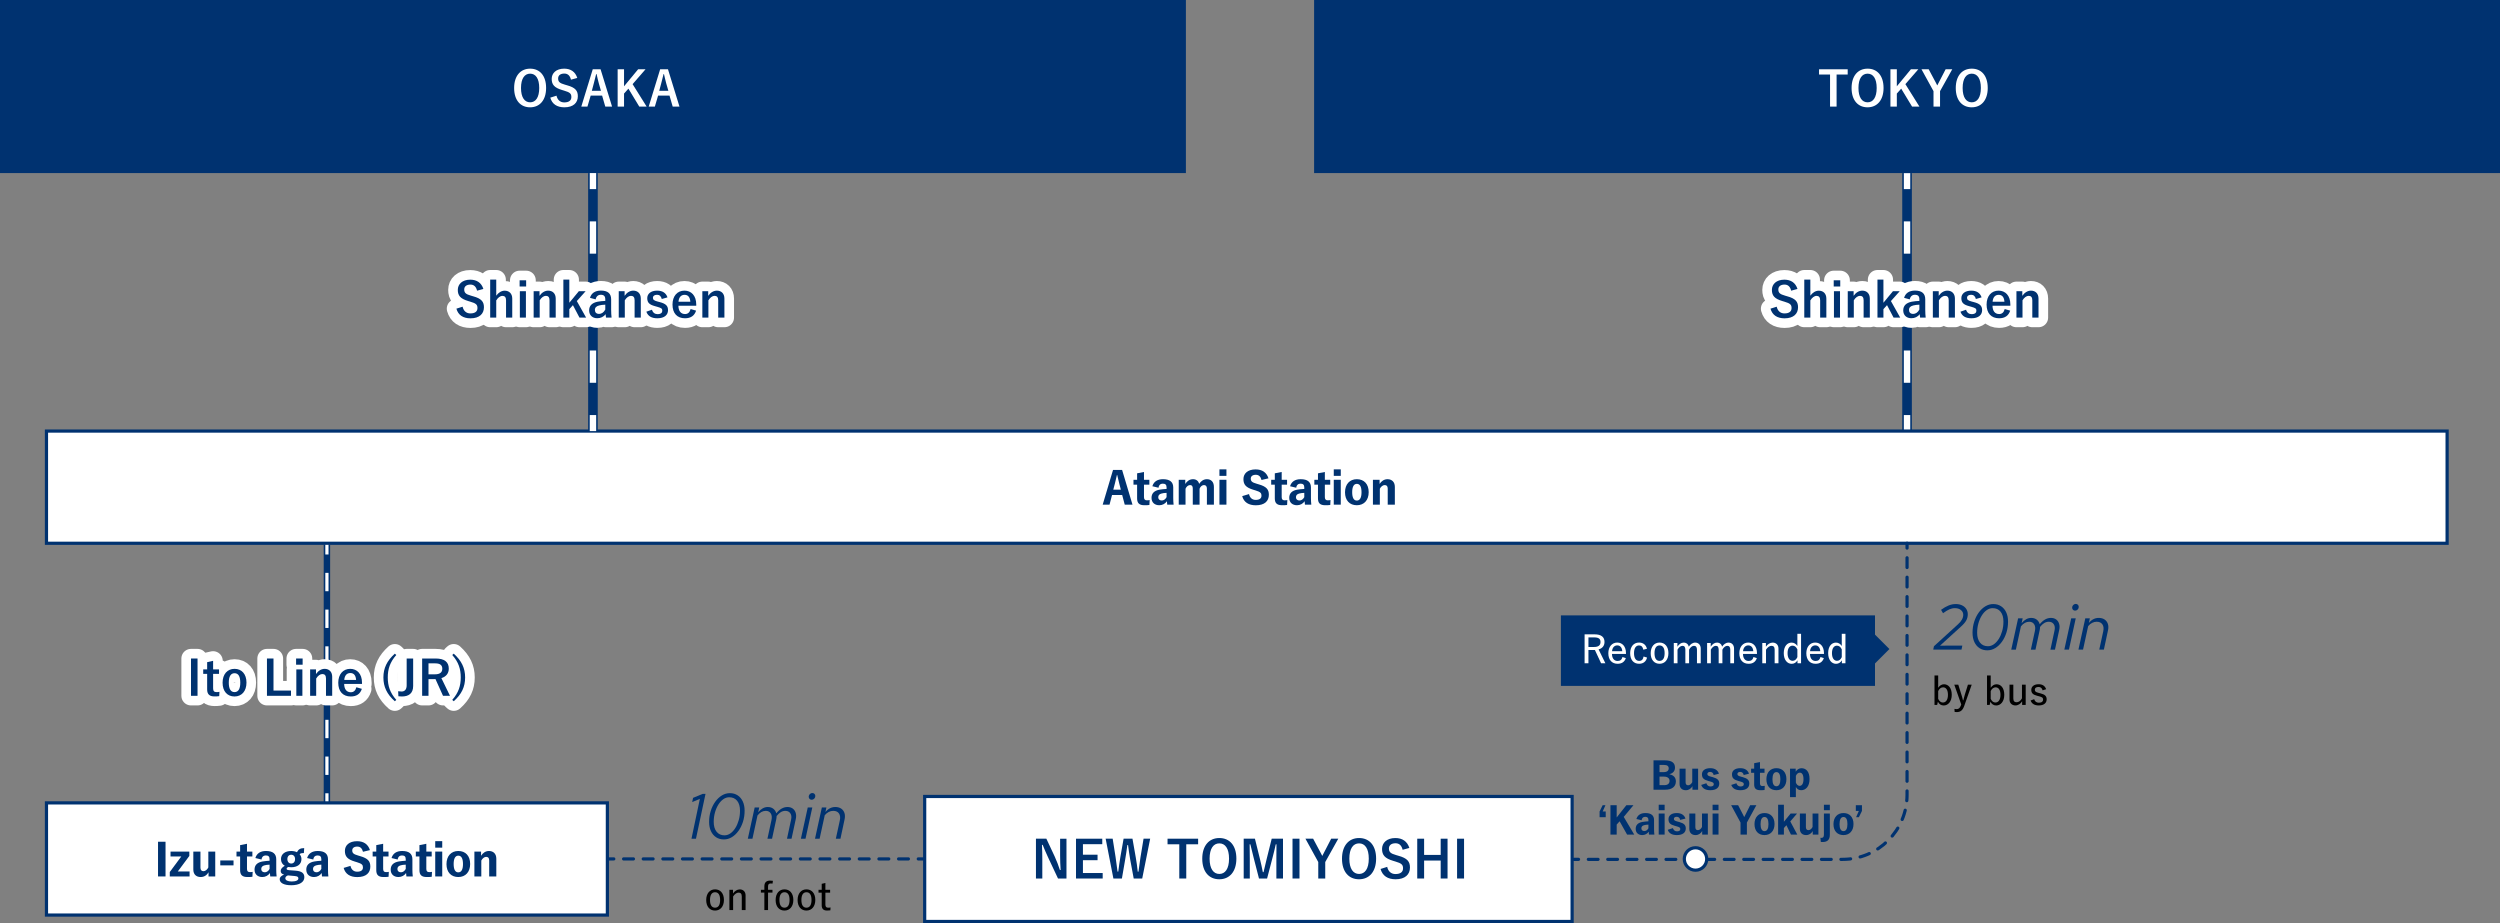<?xml version="1.0" encoding="UTF-8"?><svg id="_レイヤー_2" xmlns="http://www.w3.org/2000/svg" viewBox="0 0 780 288"><rect x="0" y="0" width="780" height="288" fill="#808080" stroke="none"/><defs><style>.cls-1,.cls-2,.cls-3,.cls-4,.cls-5,.cls-6,.cls-7,.cls-8,.cls-9,.cls-10{fill:none;}.cls-1,.cls-2,.cls-3,.cls-4,.cls-5,.cls-6,.cls-7,.cls-9,.cls-10{stroke-miterlimit:10;}.cls-1,.cls-7,.cls-8,.cls-9,.cls-10{stroke:#fff;}.cls-2{stroke-width:3px;}.cls-2,.cls-3,.cls-4,.cls-5,.cls-6{stroke:#003270;}.cls-3{stroke-dasharray:3.031 3.031;}.cls-3,.cls-4,.cls-5,.cls-8{stroke-linecap:round;}.cls-5{stroke-dasharray:3.064 3.064;}.cls-6,.cls-7,.cls-10{stroke-width:2px;}.cls-11{fill:#fff;}.cls-7{stroke-dasharray:10.071 10.071;}.cls-8{stroke-linejoin:round;stroke-width:6px;}.cls-9{stroke-dasharray:5.731 5.731;}.cls-12{fill:#003270;}</style></defs><g id="train"><g id="access-train-desktop-en"><line class="cls-2" x1="595" y1="54" x2="595" y2="134.5"/><line class="cls-10" x1="595" y1="54" x2="595" y2="59"/><line class="cls-7" x1="595" y1="69.071" x2="595" y2="124.464"/><line class="cls-10" x1="595" y1="129.5" x2="595" y2="134.5"/><rect class="cls-12" width="370" height="54"/><path class="cls-11" d="M170.385,27.438c0,3.84-2.01,6.044-4.995,6.044s-4.98-2.175-4.98-6.015c0-3.854,2.025-6.045,4.995-6.045,2.985,0,4.98,2.16,4.98,6.016ZM162.555,27.452c0,2.97,1.14,4.47,2.85,4.47s2.835-1.5,2.835-4.47c0-2.985-1.125-4.47-2.835-4.47s-2.85,1.484-2.85,4.47Z"/><path class="cls-11" d="M178.14,24.857c-.3-1.26-.99-1.905-2.07-1.905-1.23,0-1.935.585-1.935,1.515,0,1.02.45,1.485,2.13,1.95l.615.18c2.655.721,3.405,1.726,3.405,3.436,0,2.04-1.41,3.449-4.2,3.449-2.265,0-3.84-.989-4.394-3.015l1.935-.615c.3,1.351,1.185,2.101,2.415,2.101,1.53,0,2.22-.66,2.22-1.665s-.36-1.47-2.265-2.01l-.6-.181c-2.475-.734-3.27-1.71-3.27-3.494,0-1.755,1.38-3.181,3.885-3.181,2.04,0,3.479.96,4.095,2.896l-1.965.54Z"/><path class="cls-11" d="M190.965,33.257h-2.115l-.99-3.42h-3.57l-1.005,3.42h-1.92l3.57-11.64h2.445l3.585,11.64ZM186.825,25.982c-.255-.915-.435-1.77-.69-2.865h-.135c-.255,1.11-.465,1.95-.72,2.85l-.63,2.37h2.85l-.675-2.354Z"/><path class="cls-11" d="M197.37,26.252l4.38,7.005h-2.295l-3.39-5.595-1.365,1.53v4.064h-1.995v-11.64h1.995v5.31l4.395-5.31h2.31l-4.035,4.635Z"/><path class="cls-11" d="M211.995,33.257h-2.115l-.99-3.42h-3.57l-1.005,3.42h-1.92l3.57-11.64h2.445l3.585,11.64ZM207.855,25.982c-.255-.915-.435-1.77-.69-2.865h-.135c-.255,1.11-.465,1.95-.72,2.85l-.63,2.37h2.85l-.675-2.354Z"/><rect class="cls-11" x="14.5" y="134.5" width="749" height="35"/><path class="cls-12" d="M763,135v34H15v-34h748M764,134H14v36h750v-36h0Z"/><path class="cls-12" d="M353.335,157.452h-2.418l-.793-3.003h-3.173l-.779,3.003h-2.133l3.225-10.829h2.834l3.237,10.829ZM349.2,150.822c-.208-.807-.402-1.625-.637-2.64h-.078c-.247,1.027-.416,1.847-.624,2.626l-.519,1.977h2.366l-.508-1.963Z"/><path class="cls-12" d="M356.923,149.691h1.677v1.52h-1.677v3.888c0,.689.286,1.001.896,1.001.3,0,.533-.014.871-.078l-.078,1.534c-.559.077-1.04.077-1.56.077-1.586,0-2.275-.637-2.275-2.132v-4.29h-1.131v-1.52h1.131v-2.016l2.146-.416v2.432Z"/><path class="cls-12" d="M359.535,151.706c.429-1.443,1.573-2.197,3.328-2.197,2.119,0,3.186.871,3.186,2.574v3.25c0,.768.039,1.417.116,2.119h-1.988c-.039-.338-.078-.663-.104-1.066-.507.755-1.365,1.248-2.366,1.248-1.442,0-2.431-.845-2.431-2.313,0-1.404.857-2.263,2.548-2.548.65-.104,1.378-.183,2.146-.222v-.48c0-.846-.391-1.17-1.196-1.17-.69,0-1.209.402-1.313,1.273l-1.924-.468ZM363.969,153.773c-.702.013-1.157.103-1.56.208-.637.155-1.04.519-1.04,1.144,0,.637.416,1.027,1.105,1.027.571,0,1.131-.352,1.495-1.04v-1.339Z"/><path class="cls-12" d="M369.806,150.991c.533-.884,1.365-1.482,2.431-1.482,1.04,0,1.69.624,1.911,1.456.546-.857,1.353-1.456,2.418-1.456,1.287,0,2.171.832,2.171,2.405v5.538h-2.184v-5.005c0-.741-.338-1.105-.923-1.105-.546,0-1.105.442-1.365,1.145v4.966h-2.119v-5.005c0-.741-.26-1.105-.832-1.105-.559,0-1.145.442-1.43,1.145v4.966h-2.119v-7.761h2.041v1.3Z"/><path class="cls-12" d="M382.649,148.469h-2.185v-2.028h2.185v2.028ZM382.649,157.452h-2.185v-7.761h2.185v7.761Z"/><path class="cls-12" d="M393.595,149.756c-.26-1.04-.832-1.625-1.78-1.625-1.002,0-1.573.468-1.573,1.183,0,.807.351,1.196,1.846,1.612l.65.195c2.418.689,3.146,1.612,3.146,3.237,0,1.963-1.3,3.289-4.068,3.289-2.211,0-3.719-.91-4.252-2.86l2.133-.637c.233,1.144,1.001,1.819,2.066,1.819,1.262,0,1.82-.507,1.82-1.312,0-.793-.273-1.17-1.911-1.664l-.65-.195c-2.313-.702-3.067-1.612-3.067-3.328,0-1.728,1.339-3.016,3.783-3.016,2.066,0,3.444.935,4.03,2.782l-2.172.519Z"/><path class="cls-12" d="M399.887,149.691h1.677v1.52h-1.677v3.888c0,.689.286,1.001.896,1.001.3,0,.533-.014.871-.078l-.078,1.534c-.559.077-1.04.077-1.56.077-1.586,0-2.275-.637-2.275-2.132v-4.29h-1.131v-1.52h1.131v-2.016l2.146-.416v2.432Z"/><path class="cls-12" d="M402.499,151.706c.429-1.443,1.573-2.197,3.328-2.197,2.119,0,3.186.871,3.186,2.574v3.25c0,.768.039,1.417.116,2.119h-1.988c-.039-.338-.078-.663-.104-1.066-.507.755-1.365,1.248-2.366,1.248-1.442,0-2.431-.845-2.431-2.313,0-1.404.857-2.263,2.548-2.548.65-.104,1.378-.183,2.146-.222v-.48c0-.846-.391-1.17-1.196-1.17-.69,0-1.209.402-1.313,1.273l-1.924-.468ZM406.933,153.773c-.702.013-1.157.103-1.56.208-.637.155-1.04.519-1.04,1.144,0,.637.416,1.027,1.105,1.027.571,0,1.131-.352,1.495-1.04v-1.339Z"/><path class="cls-12" d="M413.354,149.691h1.677v1.52h-1.677v3.888c0,.689.286,1.001.896,1.001.3,0,.533-.014.871-.078l-.078,1.534c-.559.077-1.04.077-1.56.077-1.586,0-2.275-.637-2.275-2.132v-4.29h-1.131v-1.52h1.131v-2.016l2.146-.416v2.432Z"/><path class="cls-12" d="M418.32,148.469h-2.185v-2.028h2.185v2.028ZM418.32,157.452h-2.185v-7.761h2.185v7.761Z"/><path class="cls-12" d="M427.03,153.552c0,2.535-1.47,4.082-3.705,4.082s-3.68-1.494-3.68-4.029c0-2.549,1.469-4.096,3.692-4.096s3.692,1.495,3.692,4.043ZM421.882,153.578c0,1.677.48,2.6,1.443,2.6.975,0,1.469-.909,1.469-2.6s-.481-2.613-1.456-2.613c-.962,0-1.456.923-1.456,2.613Z"/><path class="cls-12" d="M430.435,150.991c.56-.884,1.417-1.482,2.471-1.482,1.325,0,2.288.832,2.288,2.405v5.538h-2.224v-5.005c0-.768-.338-1.105-.949-1.105-.546,0-1.157.455-1.508,1.145v4.966h-2.158v-7.761h2.08v1.3Z"/><rect class="cls-11" x="288.5" y="248.5" width="202" height="39"/><path class="cls-12" d="M490,249v38h-201v-38h201M491,248h-203v40h203v-40h0Z"/><path class="cls-12" d="M332.741,274.095h-2.641l-3.01-6.403c-.72-1.553-1.217-2.705-1.776-4.098h-.225c.08,1.473.112,2.945.112,4.482v6.019h-1.984v-12.422h3.249l2.577,5.507c.704,1.553,1.185,2.817,1.648,4.258h.224c-.096-1.52-.159-2.882-.159-4.546v-5.219h1.984v12.422Z"/><path class="cls-12" d="M343.909,263.386h-6.035v3.281h4.562v1.713h-4.562v4.002h6.163v1.713h-8.323v-12.422h8.195v1.713Z"/><path class="cls-12" d="M356.373,274.095h-2.657l-1.072-5.778c-.304-1.665-.464-3.042-.689-4.658h-.224c-.225,1.633-.4,3.009-.689,4.594l-1.008,5.843h-2.657l-2.417-12.422h2.192l.896,5.667c.225,1.52.433,3.025.624,4.609h.225c.224-1.553.384-3.073.656-4.561l1.008-5.715h2.769l1.04,5.907c.24,1.408.433,2.721.608,4.369h.225c.24-1.664.384-2.929.624-4.466l.96-5.811h2.065l-2.481,12.422Z"/><path class="cls-12" d="M373.812,263.418h-3.698v10.677h-2.177v-10.677h-3.665v-1.745h9.54v1.745Z"/><path class="cls-12" d="M385.749,267.884c0,4.098-2.146,6.45-5.331,6.45s-5.314-2.32-5.314-6.418c0-4.114,2.161-6.451,5.33-6.451,3.186,0,5.314,2.306,5.314,6.419ZM377.394,267.899c0,3.17,1.216,4.771,3.041,4.771,1.824,0,3.025-1.601,3.025-4.771,0-3.185-1.201-4.769-3.025-4.769-1.825,0-3.041,1.585-3.041,4.769Z"/><path class="cls-12" d="M400.294,274.095h-2.065v-6.275c0-1.552.017-2.913.032-4.386h-.224c-.32,1.425-.608,2.705-1.024,4.226l-1.681,6.436h-2.529l-1.633-6.356c-.384-1.44-.689-2.785-1.057-4.306h-.224c.032,1.441.048,2.882.048,4.418v6.243h-1.904v-12.422h3.505l1.568,6.339c.32,1.297.641,2.737.896,4.098h.225c.336-1.36.592-2.641.96-4.065l1.585-6.371h3.522v12.422Z"/><path class="cls-12" d="M405.441,274.095h-2.177v-12.422h2.177v12.422Z"/><path class="cls-12" d="M413.475,268.956v5.139h-2.177v-5.139l-4.002-7.283h2.401l2.465,4.626c.16.288.24.465.384.753.144-.305.225-.465.4-.769l2.385-4.61h2.209l-4.065,7.283Z"/><path class="cls-12" d="M429.349,267.884c0,4.098-2.146,6.45-5.331,6.45s-5.314-2.32-5.314-6.418c0-4.114,2.161-6.451,5.33-6.451,3.186,0,5.314,2.306,5.314,6.419ZM420.993,267.899c0,3.17,1.216,4.771,3.041,4.771,1.824,0,3.025-1.601,3.025-4.771,0-3.185-1.201-4.769-3.025-4.769-1.825,0-3.041,1.585-3.041,4.769Z"/><path class="cls-12" d="M437.619,265.131c-.32-1.345-1.057-2.033-2.209-2.033-1.312,0-2.065.624-2.065,1.617,0,1.088.48,1.584,2.273,2.08l.656.192c2.833.769,3.634,1.841,3.634,3.666,0,2.177-1.505,3.681-4.482,3.681-2.417,0-4.098-1.056-4.689-3.217l2.064-.656c.32,1.44,1.265,2.241,2.577,2.241,1.633,0,2.369-.705,2.369-1.777s-.385-1.568-2.417-2.144l-.641-.192c-2.641-.784-3.489-1.824-3.489-3.729,0-1.873,1.473-3.394,4.146-3.394,2.177,0,3.714,1.024,4.37,3.09l-2.097.576Z"/><path class="cls-12" d="M451.636,274.095h-2.144v-5.603h-5.17v5.603h-2.144v-12.422h2.144v5.059h5.17v-5.059h2.144v12.422Z"/><path class="cls-12" d="M456.785,274.095h-2.177v-12.422h2.177v12.422Z"/><rect class="cls-12" x="410" width="370" height="54"/><path class="cls-11" d="M576.48,23.252h-3.465v10.005h-2.04v-10.005h-3.435v-1.635h8.94v1.635Z"/><path class="cls-11" d="M587.669,27.438c0,3.84-2.01,6.044-4.994,6.044s-4.981-2.175-4.981-6.015c0-3.854,2.025-6.045,4.995-6.045,2.984,0,4.979,2.16,4.979,6.016ZM579.84,27.452c0,2.97,1.14,4.47,2.85,4.47s2.835-1.5,2.835-4.47c0-2.985-1.125-4.47-2.835-4.47s-2.85,1.484-2.85,4.47Z"/><path class="cls-11" d="M594.48,26.252l4.38,7.005h-2.295l-3.39-5.595-1.365,1.53v4.064h-1.995v-11.64h1.995v5.31l4.394-5.31h2.311l-4.035,4.635Z"/><path class="cls-11" d="M605.294,28.442v4.814h-2.04v-4.814l-3.749-6.825h2.249l2.311,4.335c.149.27.225.435.359.705.136-.285.21-.435.375-.72l2.235-4.32h2.07l-3.811,6.825Z"/><path class="cls-11" d="M620.174,27.438c0,3.84-2.01,6.044-4.994,6.044s-4.981-2.175-4.981-6.015c0-3.854,2.025-6.045,4.995-6.045,2.984,0,4.979,2.16,4.979,6.016ZM612.345,27.452c0,2.97,1.14,4.47,2.85,4.47s2.835-1.5,2.835-4.47c0-2.985-1.125-4.47-2.835-4.47s-2.85,1.484-2.85,4.47Z"/><line class="cls-4" x1="595" y1="169.5" x2="595" y2="171"/><path class="cls-3" d="M595,174.031v73.969c0,11.114-9.009,20.123-20.123,20.123h-80.862"/><line class="cls-4" x1="492.5" y1="268.123" x2="491" y2="268.123"/><path class="cls-12" d="M215.74,261.685l2.62-12.44-2.399,1,.279-1.319,3-1.24h.88l-2.979,14h-1.4Z"/><path class="cls-12" d="M227.7,247.464c.934,0,1.747.228,2.44.681s1.23,1.09,1.61,1.91c.38.819.569,1.783.569,2.89,0,1.214-.17,2.36-.51,3.44-.34,1.079-.81,2.033-1.41,2.859-.6.827-1.287,1.478-2.06,1.95-.773.474-1.601.71-2.481.71-.934,0-1.747-.227-2.439-.68-.693-.453-1.23-1.09-1.61-1.91s-.57-1.783-.57-2.89c0-1.2.17-2.341.511-3.421.34-1.079.81-2.036,1.409-2.869.601-.834,1.29-1.487,2.07-1.96.78-.474,1.603-.711,2.47-.711ZM227.52,248.744c-.653,0-1.27.204-1.85.61s-1.094.967-1.54,1.68c-.447.714-.801,1.533-1.06,2.46s-.39,1.91-.39,2.95c0,1.293.3,2.313.899,3.06.601.747,1.421,1.12,2.461,1.12.652,0,1.27-.203,1.85-.609.58-.407,1.093-.967,1.54-1.681.446-.713.8-1.533,1.06-2.46.261-.926.391-1.91.391-2.949,0-1.307-.297-2.33-.891-3.07-.593-.74-1.417-1.11-2.47-1.11Z"/><path class="cls-12" d="M233.32,261.685l2.14-9.76h1.42l-.319,1.5c.453-.547.926-.957,1.42-1.23.493-.273,1.013-.41,1.56-.41.693,0,1.27.18,1.73.54s.769.84.93,1.44c1.066-1.32,2.227-1.98,3.479-1.98.667,0,1.221.164,1.66.49.44.327.747.776.92,1.35.174.574.181,1.221.021,1.94l-1.32,6.12h-1.42l1.28-5.96c.186-.8.109-1.457-.231-1.971-.34-.513-.863-.769-1.569-.769-.48,0-.943.13-1.391.39-.446.261-.89.67-1.33,1.23,0,.146-.007.3-.019.46-.014.16-.04.327-.08.5l-1.32,6.12h-1.44l1.26-5.82c.186-.854.113-1.547-.22-2.08-.334-.533-.854-.8-1.56-.8-.96,0-1.819.479-2.58,1.44l-1.58,7.26h-1.44Z"/><path class="cls-12" d="M249.88,261.685l2.141-9.76h1.42l-2.12,9.76h-1.44ZM253.24,249.524c-.267,0-.487-.09-.66-.271-.173-.18-.26-.402-.26-.67,0-.199.053-.39.16-.569.106-.181.246-.323.42-.431.173-.106.359-.159.56-.159.267,0,.486.09.66.27.173.18.26.403.26.67,0,.307-.113.577-.34.81s-.493.35-.8.35Z"/><path class="cls-12" d="M254.279,261.685l2.141-9.76h1.42l-.3,1.42c.426-.52.899-.91,1.42-1.17.519-.261,1.066-.391,1.64-.391.733,0,1.347.167,1.84.5.493.334.837.794,1.03,1.38.193.587.203,1.261.03,2.021l-1.28,6h-1.44l1.24-5.7c.2-.906.113-1.633-.26-2.18-.374-.547-.967-.82-1.78-.82-.493,0-.967.117-1.42.35-.453.233-.867.57-1.24,1.011l-1.6,7.34h-1.44Z"/><path class="cls-12" d="M603.17,202.685l.221-1.06,7.5-6.84c.56-.507.973-1.003,1.239-1.49.267-.486.4-.977.4-1.47,0-.613-.243-1.113-.731-1.5-.486-.387-1.109-.58-1.869-.58-.587,0-1.16.124-1.721.37-.56.247-1.22.65-1.98,1.21l-.62-1.06c.826-.601,1.61-1.051,2.35-1.351.74-.3,1.483-.45,2.231-.45.746,0,1.399.134,1.96.4.56.267,1,.64,1.32,1.12.319.479.479,1.033.479,1.66,0,.72-.167,1.377-.5,1.97-.333.594-.907,1.25-1.72,1.97l-6.44,5.86,6.96-.019-.26,1.26h-8.82Z"/><path class="cls-12" d="M621.89,188.464c.934,0,1.747.228,2.44.681s1.23,1.09,1.61,1.91c.38.819.569,1.783.569,2.89,0,1.214-.17,2.36-.51,3.44-.34,1.079-.81,2.033-1.41,2.859-.6.827-1.287,1.478-2.06,1.95-.773.474-1.601.71-2.481.71-.934,0-1.747-.227-2.439-.68-.693-.453-1.23-1.09-1.61-1.91s-.57-1.783-.57-2.89c0-1.2.17-2.341.511-3.421.34-1.079.81-2.036,1.409-2.869.601-.834,1.29-1.487,2.07-1.96.78-.474,1.603-.711,2.47-.711ZM621.71,189.744c-.653,0-1.27.204-1.85.61s-1.094.967-1.54,1.68c-.447.714-.801,1.533-1.06,2.46s-.39,1.91-.39,2.95c0,1.293.3,2.313.899,3.06.601.747,1.421,1.12,2.461,1.12.652,0,1.27-.203,1.85-.609.58-.407,1.093-.967,1.54-1.681.446-.713.8-1.533,1.06-2.46.261-.926.391-1.91.391-2.949,0-1.307-.297-2.33-.891-3.07-.593-.74-1.417-1.11-2.47-1.11Z"/><path class="cls-12" d="M627.51,202.685l2.141-9.76h1.42l-.32,1.5c.453-.547.927-.957,1.42-1.23s1.014-.41,1.56-.41c.692,0,1.27.18,1.73.54s.77.84.93,1.44c1.067-1.32,2.227-1.98,3.481-1.98.667,0,1.22.164,1.66.49.44.327.746.776.92,1.35.173.574.18,1.221.019,1.94l-1.319,6.12h-1.42l1.279-5.96c.186-.8.11-1.457-.23-1.971-.34-.513-.863-.769-1.57-.769-.479,0-.943.13-1.39.39-.447.261-.891.67-1.33,1.23,0,.146-.007.3-.021.46-.013.16-.04.327-.08.5l-1.319,6.12h-1.44l1.26-5.82c.186-.854.113-1.547-.22-2.08s-.854-.8-1.56-.8c-.96,0-1.82.479-2.58,1.44l-1.58,7.26h-1.44Z"/><path class="cls-12" d="M644.069,202.685l2.141-9.76h1.42l-2.12,9.76h-1.44ZM647.43,190.524c-.267,0-.487-.09-.66-.271-.173-.18-.26-.402-.26-.67,0-.199.053-.39.16-.569.106-.181.246-.323.42-.431.173-.106.359-.159.56-.159.267,0,.486.09.66.27.173.18.26.403.26.67,0,.307-.113.577-.34.81s-.493.35-.8.35Z"/><path class="cls-12" d="M648.47,202.685l2.14-9.76h1.42l-.3,1.42c.427-.52.9-.91,1.42-1.17.52-.261,1.066-.391,1.641-.391.732,0,1.346.167,1.84.5.493.334.836.794,1.029,1.38.193.587.203,1.261.03,2.021l-1.28,6h-1.44l1.24-5.7c.199-.906.112-1.633-.261-2.18s-.967-.82-1.779-.82c-.494,0-.967.117-1.42.35-.454.233-.867.57-1.24,1.011l-1.601,7.34h-1.44Z"/><path d="M558.843,90.692c-.3-1.26-.99-1.904-2.07-1.904-1.23,0-1.935.585-1.935,1.515,0,1.02.45,1.484,2.13,1.95l.615.18c2.654.72,3.404,1.725,3.404,3.435,0,2.04-1.409,3.45-4.199,3.45-2.265,0-3.84-.99-4.394-3.015l1.935-.615c.3,1.35,1.185,2.1,2.415,2.1,1.529,0,2.22-.66,2.22-1.665s-.36-1.47-2.265-2.01l-.601-.18c-2.475-.735-3.269-1.71-3.269-3.495,0-1.755,1.38-3.18,3.885-3.18,2.04,0,3.479.96,4.095,2.894l-1.965.54Z"/><path d="M564.828,92.253c.659-.931,1.605-1.56,2.64-1.56,1.365,0,2.354.885,2.354,2.46v5.939h-1.935v-5.399c0-.96-.405-1.38-1.14-1.38-.66,0-1.41.555-1.92,1.41v5.369h-1.891v-11.849h1.891v5.01Z"/><path d="M574.158,89.388h-2.04v-1.935h2.04v1.935ZM574.083,99.092h-1.891v-8.234h1.891v8.234Z"/><path d="M578.328,92.298c.66-.976,1.635-1.62,2.699-1.62,1.365,0,2.356.885,2.356,2.475v5.939h-1.935v-5.414c0-.945-.404-1.38-1.14-1.38-.66,0-1.41.54-1.92,1.395v5.399h-1.89v-8.234h1.83v1.44Z"/><path d="M589.968,93.933l2.894,5.159h-2.069l-2.04-3.885-1.125,1.245v2.64h-1.86v-11.849h1.86v7.214l2.97-3.6h2.115l-2.745,3.075Z"/><path d="M594.078,92.928c.42-1.485,1.619-2.266,3.404-2.266,2.13,0,3.195.9,3.195,2.731v3.269c0,.96.06,1.74.135,2.43h-1.74c-.06-.359-.09-.6-.135-1.079-.585.84-1.545,1.274-2.595,1.274-1.515,0-2.535-.945-2.535-2.444,0-1.44.9-2.37,2.685-2.715.705-.136,1.516-.211,2.356-.24v-.465c0-1.035-.435-1.455-1.425-1.455-.78,0-1.41.495-1.575,1.44l-1.77-.479ZM598.848,95.058c-.795.015-1.38.12-1.89.24-.886.21-1.351.659-1.351,1.395,0,.78.465,1.245,1.32,1.245.72,0,1.44-.45,1.92-1.351v-1.529Z"/><path d="M604.878,92.298c.66-.976,1.635-1.62,2.699-1.62,1.365,0,2.356.885,2.356,2.475v5.939h-1.935v-5.414c0-.945-.404-1.38-1.14-1.38-.66,0-1.41.54-1.92,1.395v5.399h-1.89v-8.234h1.83v1.44Z"/><path d="M616.472,93.287c-.21-.885-.734-1.319-1.47-1.319-.81,0-1.29.39-1.29.885,0,.644.271.915,1.47,1.23l.69.181c1.875.495,2.55,1.17,2.55,2.505,0,1.47-1.095,2.534-3.33,2.534-1.739,0-2.909-.614-3.435-2.055l1.755-.614c.271.93.93,1.38,1.725,1.38,1.08,0,1.5-.466,1.5-1.065,0-.675-.284-.855-1.59-1.23l-.69-.195c-1.785-.48-2.415-1.125-2.415-2.505,0-1.32,1.08-2.34,3.09-2.34,1.725,0,2.774.765,3.225,2.1l-1.785.51Z"/><path d="M621.662,95.388c.016,1.56.705,2.595,2.07,2.595.855,0,1.455-.48,1.739-1.56l1.71.495c-.51,1.575-1.635,2.385-3.465,2.385-2.46,0-3.899-1.574-3.899-4.274,0-2.685,1.515-4.35,3.734-4.35,2.101,0,3.676,1.53,3.676,4.319v.391h-5.565ZM625.382,94.143c-.09-1.38-.675-2.16-1.8-2.16-1.14,0-1.8.84-1.89,2.16h3.689Z"/><path d="M630.962,92.298c.66-.976,1.635-1.62,2.7-1.62,1.365,0,2.354.885,2.354,2.475v5.939h-1.935v-5.414c0-.945-.405-1.38-1.14-1.38-.66,0-1.41.54-1.92,1.395v5.399h-1.891v-8.234h1.83v1.44Z"/><path class="cls-8" d="M558.843,90.692c-.3-1.26-.99-1.904-2.07-1.904-1.23,0-1.935.585-1.935,1.515,0,1.02.45,1.484,2.13,1.95l.615.18c2.654.72,3.404,1.725,3.404,3.435,0,2.04-1.409,3.45-4.199,3.45-2.265,0-3.84-.99-4.394-3.015l1.935-.615c.3,1.35,1.185,2.1,2.415,2.1,1.529,0,2.22-.66,2.22-1.665s-.36-1.47-2.265-2.01l-.601-.18c-2.475-.735-3.269-1.71-3.269-3.495,0-1.755,1.38-3.18,3.885-3.18,2.04,0,3.479.96,4.095,2.894l-1.965.54Z"/><path class="cls-8" d="M564.828,92.253c.659-.931,1.605-1.56,2.64-1.56,1.365,0,2.354.885,2.354,2.46v5.939h-1.935v-5.399c0-.96-.405-1.38-1.14-1.38-.66,0-1.41.555-1.92,1.41v5.369h-1.891v-11.849h1.891v5.01Z"/><path class="cls-8" d="M574.158,89.388h-2.04v-1.935h2.04v1.935ZM574.083,99.092h-1.891v-8.234h1.891v8.234Z"/><path class="cls-8" d="M578.328,92.298c.66-.976,1.635-1.62,2.699-1.62,1.365,0,2.356.885,2.356,2.475v5.939h-1.935v-5.414c0-.945-.404-1.38-1.14-1.38-.66,0-1.41.54-1.92,1.395v5.399h-1.89v-8.234h1.83v1.44Z"/><path class="cls-8" d="M589.968,93.933l2.894,5.159h-2.069l-2.04-3.885-1.125,1.245v2.64h-1.86v-11.849h1.86v7.214l2.97-3.6h2.115l-2.745,3.075Z"/><path class="cls-8" d="M594.078,92.928c.42-1.485,1.619-2.266,3.404-2.266,2.13,0,3.195.9,3.195,2.731v3.269c0,.96.06,1.74.135,2.43h-1.74c-.06-.359-.09-.6-.135-1.079-.585.84-1.545,1.274-2.595,1.274-1.515,0-2.535-.945-2.535-2.444,0-1.44.9-2.37,2.685-2.715.705-.136,1.516-.211,2.356-.24v-.465c0-1.035-.435-1.455-1.425-1.455-.78,0-1.41.495-1.575,1.44l-1.77-.479ZM598.848,95.058c-.795.015-1.38.12-1.89.24-.886.21-1.351.659-1.351,1.395,0,.78.465,1.245,1.32,1.245.72,0,1.44-.45,1.92-1.351v-1.529Z"/><path class="cls-8" d="M604.878,92.298c.66-.976,1.635-1.62,2.699-1.62,1.365,0,2.356.885,2.356,2.475v5.939h-1.935v-5.414c0-.945-.404-1.38-1.14-1.38-.66,0-1.41.54-1.92,1.395v5.399h-1.89v-8.234h1.83v1.44Z"/><path class="cls-8" d="M616.472,93.287c-.21-.885-.734-1.319-1.47-1.319-.81,0-1.29.39-1.29.885,0,.644.271.915,1.47,1.23l.69.181c1.875.495,2.55,1.17,2.55,2.505,0,1.47-1.095,2.534-3.33,2.534-1.739,0-2.909-.614-3.435-2.055l1.755-.614c.271.93.93,1.38,1.725,1.38,1.08,0,1.5-.466,1.5-1.065,0-.675-.284-.855-1.59-1.23l-.69-.195c-1.785-.48-2.415-1.125-2.415-2.505,0-1.32,1.08-2.34,3.09-2.34,1.725,0,2.774.765,3.225,2.1l-1.785.51Z"/><path class="cls-8" d="M621.662,95.388c.016,1.56.705,2.595,2.07,2.595.855,0,1.455-.48,1.739-1.56l1.71.495c-.51,1.575-1.635,2.385-3.465,2.385-2.46,0-3.899-1.574-3.899-4.274,0-2.685,1.515-4.35,3.734-4.35,2.101,0,3.676,1.53,3.676,4.319v.391h-5.565ZM625.382,94.143c-.09-1.38-.675-2.16-1.8-2.16-1.14,0-1.8.84-1.89,2.16h3.689Z"/><path class="cls-8" d="M630.962,92.298c.66-.976,1.635-1.62,2.7-1.62,1.365,0,2.354.885,2.354,2.475v5.939h-1.935v-5.414c0-.945-.405-1.38-1.14-1.38-.66,0-1.41.54-1.92,1.395v5.399h-1.891v-8.234h1.83v1.44Z"/><path class="cls-12" d="M558.843,90.692c-.3-1.26-.99-1.904-2.07-1.904-1.23,0-1.935.585-1.935,1.515,0,1.02.45,1.484,2.13,1.95l.615.18c2.654.72,3.404,1.725,3.404,3.435,0,2.04-1.409,3.45-4.199,3.45-2.265,0-3.84-.99-4.394-3.015l1.935-.615c.3,1.35,1.185,2.1,2.415,2.1,1.529,0,2.22-.66,2.22-1.665s-.36-1.47-2.265-2.01l-.601-.18c-2.475-.735-3.269-1.71-3.269-3.495,0-1.755,1.38-3.18,3.885-3.18,2.04,0,3.479.96,4.095,2.894l-1.965.54Z"/><path class="cls-12" d="M564.828,92.253c.659-.931,1.605-1.56,2.64-1.56,1.365,0,2.354.885,2.354,2.46v5.939h-1.935v-5.399c0-.96-.405-1.38-1.14-1.38-.66,0-1.41.555-1.92,1.41v5.369h-1.891v-11.849h1.891v5.01Z"/><path class="cls-12" d="M574.158,89.388h-2.04v-1.935h2.04v1.935ZM574.083,99.092h-1.891v-8.234h1.891v8.234Z"/><path class="cls-12" d="M578.328,92.298c.66-.976,1.635-1.62,2.699-1.62,1.365,0,2.356.885,2.356,2.475v5.939h-1.935v-5.414c0-.945-.404-1.38-1.14-1.38-.66,0-1.41.54-1.92,1.395v5.399h-1.89v-8.234h1.83v1.44Z"/><path class="cls-12" d="M589.968,93.933l2.894,5.159h-2.069l-2.04-3.885-1.125,1.245v2.64h-1.86v-11.849h1.86v7.214l2.97-3.6h2.115l-2.745,3.075Z"/><path class="cls-12" d="M594.078,92.928c.42-1.485,1.619-2.266,3.404-2.266,2.13,0,3.195.9,3.195,2.731v3.269c0,.96.06,1.74.135,2.43h-1.74c-.06-.359-.09-.6-.135-1.079-.585.84-1.545,1.274-2.595,1.274-1.515,0-2.535-.945-2.535-2.444,0-1.44.9-2.37,2.685-2.715.705-.136,1.516-.211,2.356-.24v-.465c0-1.035-.435-1.455-1.425-1.455-.78,0-1.41.495-1.575,1.44l-1.77-.479ZM598.848,95.058c-.795.015-1.38.12-1.89.24-.886.21-1.351.659-1.351,1.395,0,.78.465,1.245,1.32,1.245.72,0,1.44-.45,1.92-1.351v-1.529Z"/><path class="cls-12" d="M604.878,92.298c.66-.976,1.635-1.62,2.699-1.62,1.365,0,2.356.885,2.356,2.475v5.939h-1.935v-5.414c0-.945-.404-1.38-1.14-1.38-.66,0-1.41.54-1.92,1.395v5.399h-1.89v-8.234h1.83v1.44Z"/><path class="cls-12" d="M616.472,93.287c-.21-.885-.734-1.319-1.47-1.319-.81,0-1.29.39-1.29.885,0,.644.271.915,1.47,1.23l.69.181c1.875.495,2.55,1.17,2.55,2.505,0,1.47-1.095,2.534-3.33,2.534-1.739,0-2.909-.614-3.435-2.055l1.755-.614c.271.93.93,1.38,1.725,1.38,1.08,0,1.5-.466,1.5-1.065,0-.675-.284-.855-1.59-1.23l-.69-.195c-1.785-.48-2.415-1.125-2.415-2.505,0-1.32,1.08-2.34,3.09-2.34,1.725,0,2.774.765,3.225,2.1l-1.785.51Z"/><path class="cls-12" d="M621.662,95.388c.016,1.56.705,2.595,2.07,2.595.855,0,1.455-.48,1.739-1.56l1.71.495c-.51,1.575-1.635,2.385-3.465,2.385-2.46,0-3.899-1.574-3.899-4.274,0-2.685,1.515-4.35,3.734-4.35,2.101,0,3.676,1.53,3.676,4.319v.391h-5.565ZM625.382,94.143c-.09-1.38-.675-2.16-1.8-2.16-1.14,0-1.8.84-1.89,2.16h3.689Z"/><path class="cls-12" d="M630.962,92.298c.66-.976,1.635-1.62,2.7-1.62,1.365,0,2.354.885,2.354,2.475v5.939h-1.935v-5.414c0-.945-.405-1.38-1.14-1.38-.66,0-1.41.54-1.92,1.395v5.399h-1.891v-8.234h1.83v1.44Z"/><line class="cls-2" x1="185" y1="54" x2="185" y2="134.5"/><line class="cls-10" x1="185" y1="54" x2="185" y2="59"/><line class="cls-7" x1="185" y1="69.071" x2="185" y2="124.464"/><line class="cls-10" x1="185" y1="129.5" x2="185" y2="134.5"/><line class="cls-6" x1="102" y1="170" x2="102" y2="250.5"/><line class="cls-1" x1="102" y1="170" x2="102" y2="173"/><line class="cls-9" x1="102" y1="178.731" x2="102" y2="244.635"/><line class="cls-1" x1="102" y1="247.5" x2="102" y2="250.5"/><path d="M148.843,90.692c-.3-1.26-.99-1.904-2.07-1.904-1.23,0-1.935.585-1.935,1.515,0,1.02.45,1.484,2.13,1.95l.615.18c2.655.72,3.405,1.725,3.405,3.435,0,2.04-1.41,3.45-4.2,3.45-2.265,0-3.84-.99-4.394-3.015l1.935-.615c.3,1.35,1.185,2.1,2.415,2.1,1.53,0,2.22-.66,2.22-1.665s-.36-1.47-2.265-2.01l-.6-.18c-2.475-.735-3.27-1.71-3.27-3.495,0-1.755,1.38-3.18,3.885-3.18,2.04,0,3.479.96,4.095,2.894l-1.965.54Z"/><path d="M154.828,92.253c.66-.931,1.605-1.56,2.64-1.56,1.365,0,2.355.885,2.355,2.46v5.939h-1.935v-5.399c0-.96-.405-1.38-1.14-1.38-.66,0-1.41.555-1.92,1.41v5.369h-1.89v-11.849h1.89v5.01Z"/><path d="M164.158,89.388h-2.04v-1.935h2.04v1.935ZM164.083,99.092h-1.89v-8.234h1.89v8.234Z"/><path d="M168.328,92.298c.66-.976,1.635-1.62,2.7-1.62,1.365,0,2.355.885,2.355,2.475v5.939h-1.935v-5.414c0-.945-.405-1.38-1.14-1.38-.66,0-1.41.54-1.92,1.395v5.399h-1.89v-8.234h1.83v1.44Z"/><path d="M179.968,93.933l2.895,5.159h-2.07l-2.04-3.885-1.125,1.245v2.64h-1.86v-11.849h1.86v7.214l2.97-3.6h2.115l-2.745,3.075Z"/><path d="M184.078,92.928c.42-1.485,1.62-2.266,3.405-2.266,2.13,0,3.195.9,3.195,2.731v3.269c0,.96.06,1.74.135,2.43h-1.74c-.06-.359-.09-.6-.135-1.079-.585.84-1.545,1.274-2.595,1.274-1.515,0-2.535-.945-2.535-2.444,0-1.44.9-2.37,2.685-2.715.705-.136,1.515-.211,2.355-.24v-.465c0-1.035-.435-1.455-1.425-1.455-.78,0-1.41.495-1.575,1.44l-1.77-.479ZM188.848,95.058c-.795.015-1.38.12-1.89.24-.885.21-1.35.659-1.35,1.395,0,.78.465,1.245,1.32,1.245.72,0,1.44-.45,1.92-1.351v-1.529Z"/><path d="M194.878,92.298c.66-.976,1.635-1.62,2.7-1.62,1.365,0,2.355.885,2.355,2.475v5.939h-1.935v-5.414c0-.945-.405-1.38-1.14-1.38-.66,0-1.41.54-1.92,1.395v5.399h-1.89v-8.234h1.83v1.44Z"/><path d="M206.472,93.287c-.21-.885-.735-1.319-1.47-1.319-.81,0-1.29.39-1.29.885,0,.644.27.915,1.47,1.23l.69.181c1.875.495,2.55,1.17,2.55,2.505,0,1.47-1.095,2.534-3.33,2.534-1.74,0-2.91-.614-3.435-2.055l1.755-.614c.27.93.93,1.38,1.725,1.38,1.08,0,1.5-.466,1.5-1.065,0-.675-.285-.855-1.59-1.23l-.69-.195c-1.785-.48-2.415-1.125-2.415-2.505,0-1.32,1.08-2.34,3.09-2.34,1.725,0,2.775.765,3.225,2.1l-1.785.51Z"/><path d="M211.663,95.388c.015,1.56.705,2.595,2.07,2.595.855,0,1.455-.48,1.74-1.56l1.71.495c-.51,1.575-1.635,2.385-3.465,2.385-2.46,0-3.899-1.574-3.899-4.274,0-2.685,1.515-4.35,3.734-4.35,2.1,0,3.675,1.53,3.675,4.319v.391h-5.565ZM215.382,94.143c-.09-1.38-.675-2.16-1.8-2.16-1.14,0-1.8.84-1.89,2.16h3.69Z"/><path d="M220.962,92.298c.66-.976,1.635-1.62,2.7-1.62,1.365,0,2.355.885,2.355,2.475v5.939h-1.935v-5.414c0-.945-.405-1.38-1.14-1.38-.66,0-1.41.54-1.92,1.395v5.399h-1.89v-8.234h1.83v1.44Z"/><path class="cls-8" d="M148.843,90.692c-.3-1.26-.99-1.904-2.07-1.904-1.23,0-1.935.585-1.935,1.515,0,1.02.45,1.484,2.13,1.95l.615.18c2.655.72,3.405,1.725,3.405,3.435,0,2.04-1.41,3.45-4.2,3.45-2.265,0-3.84-.99-4.394-3.015l1.935-.615c.3,1.35,1.185,2.1,2.415,2.1,1.53,0,2.22-.66,2.22-1.665s-.36-1.47-2.265-2.01l-.6-.18c-2.475-.735-3.27-1.71-3.27-3.495,0-1.755,1.38-3.18,3.885-3.18,2.04,0,3.479.96,4.095,2.894l-1.965.54Z"/><path class="cls-8" d="M154.828,92.253c.66-.931,1.605-1.56,2.64-1.56,1.365,0,2.355.885,2.355,2.46v5.939h-1.935v-5.399c0-.96-.405-1.38-1.14-1.38-.66,0-1.41.555-1.92,1.41v5.369h-1.89v-11.849h1.89v5.01Z"/><path class="cls-8" d="M164.158,89.388h-2.04v-1.935h2.04v1.935ZM164.083,99.092h-1.89v-8.234h1.89v8.234Z"/><path class="cls-8" d="M168.328,92.298c.66-.976,1.635-1.62,2.7-1.62,1.365,0,2.355.885,2.355,2.475v5.939h-1.935v-5.414c0-.945-.405-1.38-1.14-1.38-.66,0-1.41.54-1.92,1.395v5.399h-1.89v-8.234h1.83v1.44Z"/><path class="cls-8" d="M179.968,93.933l2.895,5.159h-2.07l-2.04-3.885-1.125,1.245v2.64h-1.86v-11.849h1.86v7.214l2.97-3.6h2.115l-2.745,3.075Z"/><path class="cls-8" d="M184.078,92.928c.42-1.485,1.62-2.266,3.405-2.266,2.13,0,3.195.9,3.195,2.731v3.269c0,.96.06,1.74.135,2.43h-1.74c-.06-.359-.09-.6-.135-1.079-.585.84-1.545,1.274-2.595,1.274-1.515,0-2.535-.945-2.535-2.444,0-1.44.9-2.37,2.685-2.715.705-.136,1.515-.211,2.355-.24v-.465c0-1.035-.435-1.455-1.425-1.455-.78,0-1.41.495-1.575,1.44l-1.77-.479ZM188.848,95.058c-.795.015-1.38.12-1.89.24-.885.21-1.35.659-1.35,1.395,0,.78.465,1.245,1.32,1.245.72,0,1.44-.45,1.92-1.351v-1.529Z"/><path class="cls-8" d="M194.878,92.298c.66-.976,1.635-1.62,2.7-1.62,1.365,0,2.355.885,2.355,2.475v5.939h-1.935v-5.414c0-.945-.405-1.38-1.14-1.38-.66,0-1.41.54-1.92,1.395v5.399h-1.89v-8.234h1.83v1.44Z"/><path class="cls-8" d="M206.472,93.287c-.21-.885-.735-1.319-1.47-1.319-.81,0-1.29.39-1.29.885,0,.644.27.915,1.47,1.23l.69.181c1.875.495,2.55,1.17,2.55,2.505,0,1.47-1.095,2.534-3.33,2.534-1.74,0-2.91-.614-3.435-2.055l1.755-.614c.27.93.93,1.38,1.725,1.38,1.08,0,1.5-.466,1.5-1.065,0-.675-.285-.855-1.59-1.23l-.69-.195c-1.785-.48-2.415-1.125-2.415-2.505,0-1.32,1.08-2.34,3.09-2.34,1.725,0,2.775.765,3.225,2.1l-1.785.51Z"/><path class="cls-8" d="M211.663,95.388c.015,1.56.705,2.595,2.07,2.595.855,0,1.455-.48,1.74-1.56l1.71.495c-.51,1.575-1.635,2.385-3.465,2.385-2.46,0-3.899-1.574-3.899-4.274,0-2.685,1.515-4.35,3.734-4.35,2.1,0,3.675,1.53,3.675,4.319v.391h-5.565ZM215.382,94.143c-.09-1.38-.675-2.16-1.8-2.16-1.14,0-1.8.84-1.89,2.16h3.69Z"/><path class="cls-8" d="M220.962,92.298c.66-.976,1.635-1.62,2.7-1.62,1.365,0,2.355.885,2.355,2.475v5.939h-1.935v-5.414c0-.945-.405-1.38-1.14-1.38-.66,0-1.41.54-1.92,1.395v5.399h-1.89v-8.234h1.83v1.44Z"/><path class="cls-12" d="M148.843,90.692c-.3-1.26-.99-1.904-2.07-1.904-1.23,0-1.935.585-1.935,1.515,0,1.02.45,1.484,2.13,1.95l.615.18c2.655.72,3.405,1.725,3.405,3.435,0,2.04-1.41,3.45-4.2,3.45-2.265,0-3.84-.99-4.394-3.015l1.935-.615c.3,1.35,1.185,2.1,2.415,2.1,1.53,0,2.22-.66,2.22-1.665s-.36-1.47-2.265-2.01l-.6-.18c-2.475-.735-3.27-1.71-3.27-3.495,0-1.755,1.38-3.18,3.885-3.18,2.04,0,3.479.96,4.095,2.894l-1.965.54Z"/><path class="cls-12" d="M154.828,92.253c.66-.931,1.605-1.56,2.64-1.56,1.365,0,2.355.885,2.355,2.46v5.939h-1.935v-5.399c0-.96-.405-1.38-1.14-1.38-.66,0-1.41.555-1.92,1.41v5.369h-1.89v-11.849h1.89v5.01Z"/><path class="cls-12" d="M164.158,89.388h-2.04v-1.935h2.04v1.935ZM164.083,99.092h-1.89v-8.234h1.89v8.234Z"/><path class="cls-12" d="M168.328,92.298c.66-.976,1.635-1.62,2.7-1.62,1.365,0,2.355.885,2.355,2.475v5.939h-1.935v-5.414c0-.945-.405-1.38-1.14-1.38-.66,0-1.41.54-1.92,1.395v5.399h-1.89v-8.234h1.83v1.44Z"/><path class="cls-12" d="M179.968,93.933l2.895,5.159h-2.07l-2.04-3.885-1.125,1.245v2.64h-1.86v-11.849h1.86v7.214l2.97-3.6h2.115l-2.745,3.075Z"/><path class="cls-12" d="M184.078,92.928c.42-1.485,1.62-2.266,3.405-2.266,2.13,0,3.195.9,3.195,2.731v3.269c0,.96.06,1.74.135,2.43h-1.74c-.06-.359-.09-.6-.135-1.079-.585.84-1.545,1.274-2.595,1.274-1.515,0-2.535-.945-2.535-2.444,0-1.44.9-2.37,2.685-2.715.705-.136,1.515-.211,2.355-.24v-.465c0-1.035-.435-1.455-1.425-1.455-.78,0-1.41.495-1.575,1.44l-1.77-.479ZM188.848,95.058c-.795.015-1.38.12-1.89.24-.885.21-1.35.659-1.35,1.395,0,.78.465,1.245,1.32,1.245.72,0,1.44-.45,1.92-1.351v-1.529Z"/><path class="cls-12" d="M194.878,92.298c.66-.976,1.635-1.62,2.7-1.62,1.365,0,2.355.885,2.355,2.475v5.939h-1.935v-5.414c0-.945-.405-1.38-1.14-1.38-.66,0-1.41.54-1.92,1.395v5.399h-1.89v-8.234h1.83v1.44Z"/><path class="cls-12" d="M206.472,93.287c-.21-.885-.735-1.319-1.47-1.319-.81,0-1.29.39-1.29.885,0,.644.27.915,1.47,1.23l.69.181c1.875.495,2.55,1.17,2.55,2.505,0,1.47-1.095,2.534-3.33,2.534-1.74,0-2.91-.614-3.435-2.055l1.755-.614c.27.93.93,1.38,1.725,1.38,1.08,0,1.5-.466,1.5-1.065,0-.675-.285-.855-1.59-1.23l-.69-.195c-1.785-.48-2.415-1.125-2.415-2.505,0-1.32,1.08-2.34,3.09-2.34,1.725,0,2.775.765,3.225,2.1l-1.785.51Z"/><path class="cls-12" d="M211.663,95.388c.015,1.56.705,2.595,2.07,2.595.855,0,1.455-.48,1.74-1.56l1.71.495c-.51,1.575-1.635,2.385-3.465,2.385-2.46,0-3.899-1.574-3.899-4.274,0-2.685,1.515-4.35,3.734-4.35,2.1,0,3.675,1.53,3.675,4.319v.391h-5.565ZM215.382,94.143c-.09-1.38-.675-2.16-1.8-2.16-1.14,0-1.8.84-1.89,2.16h3.69Z"/><path class="cls-12" d="M220.962,92.298c.66-.976,1.635-1.62,2.7-1.62,1.365,0,2.355.885,2.355,2.475v5.939h-1.935v-5.414c0-.945-.405-1.38-1.14-1.38-.66,0-1.41.54-1.92,1.395v5.399h-1.89v-8.234h1.83v1.44Z"/><path d="M61.631,217.092h-2.04v-11.639h2.04v11.639Z"/><path d="M66.491,208.857h1.845v1.38h-1.845v4.515c0,.825.33,1.185,1.02,1.185.315,0,.615-.016.96-.09l-.075,1.35c-.525.075-.975.09-1.47.09-1.56,0-2.295-.675-2.295-2.189v-4.86h-1.23v-1.38h1.23v-2.265l1.86-.42v2.685Z"/><path d="M76.901,212.968c0,2.67-1.485,4.334-3.735,4.334s-3.72-1.619-3.72-4.289,1.5-4.335,3.735-4.335c2.22,0,3.72,1.62,3.72,4.29ZM71.381,212.982c0,1.905.57,2.955,1.785,2.955s1.8-1.035,1.8-2.955c0-1.89-.57-2.939-1.785-2.939s-1.8,1.05-1.8,2.939Z"/><path d="M85.331,215.457h5.46v1.635h-7.5v-11.639h2.04v10.004Z"/><path d="M94.42,207.388h-2.04v-1.935h2.04v1.935ZM94.345,217.092h-1.89v-8.234h1.89v8.234Z"/><path d="M98.59,210.298c.66-.976,1.635-1.62,2.7-1.62,1.365,0,2.355.885,2.355,2.475v5.939h-1.935v-5.414c0-.945-.405-1.38-1.14-1.38-.66,0-1.41.54-1.92,1.395v5.399h-1.89v-8.234h1.83v1.44Z"/><path d="M107.38,213.388c.015,1.56.705,2.595,2.07,2.595.855,0,1.455-.48,1.74-1.56l1.71.495c-.51,1.575-1.635,2.385-3.465,2.385-2.46,0-3.899-1.574-3.899-4.274,0-2.685,1.515-4.35,3.734-4.35,2.1,0,3.675,1.53,3.675,4.319v.391h-5.565ZM111.1,212.143c-.09-1.38-.675-2.16-1.8-2.16-1.14,0-1.8.84-1.89,2.16h3.69Z"/><path d="M123.64,204.357c-1.965,2.235-2.655,4.38-2.655,7.005,0,2.64.69,4.769,2.655,7.005l-.45.42c-2.49-2.205-3.57-4.515-3.57-7.425,0-2.88,1.095-5.205,3.57-7.425l.45.42Z"/><path d="M128.905,214.032c0,2.356-1.455,3.269-3.495,3.269-.33,0-.69-.029-1.11-.06l-.075-1.575c.435.06.765.09,1.065.09.945,0,1.59-.614,1.59-1.92v-8.384h2.025v8.579Z"/><path d="M135.894,205.453c2.835,0,4.125,1.14,4.125,3.164,0,1.44-.81,2.505-2.31,2.955l2.685,5.519h-2.175l-2.355-5.22c-.165,0-.33.016-.525.016h-1.65v5.204h-1.98v-11.639h4.185ZM133.69,210.388h2.025c1.59,0,2.28-.66,2.28-1.74,0-1.035-.585-1.68-2.19-1.68h-2.115v3.42Z"/><path d="M141.565,203.938c2.46,2.22,3.555,4.545,3.555,7.425,0,2.91-1.08,5.22-3.555,7.425l-.465-.42c1.965-2.235,2.655-4.365,2.655-7.005,0-2.625-.675-4.769-2.655-7.005l.465-.42Z"/><path class="cls-8" d="M61.631,217.092h-2.04v-11.639h2.04v11.639Z"/><path class="cls-8" d="M66.491,208.857h1.845v1.38h-1.845v4.515c0,.825.33,1.185,1.02,1.185.315,0,.615-.016.96-.09l-.075,1.35c-.525.075-.975.09-1.47.09-1.56,0-2.295-.675-2.295-2.189v-4.86h-1.23v-1.38h1.23v-2.265l1.86-.42v2.685Z"/><path class="cls-8" d="M76.901,212.968c0,2.67-1.485,4.334-3.735,4.334s-3.72-1.619-3.72-4.289,1.5-4.335,3.735-4.335c2.22,0,3.72,1.62,3.72,4.29ZM71.381,212.982c0,1.905.57,2.955,1.785,2.955s1.8-1.035,1.8-2.955c0-1.89-.57-2.939-1.785-2.939s-1.8,1.05-1.8,2.939Z"/><path class="cls-8" d="M85.331,215.457h5.46v1.635h-7.5v-11.639h2.04v10.004Z"/><path class="cls-8" d="M94.42,207.388h-2.04v-1.935h2.04v1.935ZM94.345,217.092h-1.89v-8.234h1.89v8.234Z"/><path class="cls-8" d="M98.59,210.298c.66-.976,1.635-1.62,2.7-1.62,1.365,0,2.355.885,2.355,2.475v5.939h-1.935v-5.414c0-.945-.405-1.38-1.14-1.38-.66,0-1.41.54-1.92,1.395v5.399h-1.89v-8.234h1.83v1.44Z"/><path class="cls-8" d="M107.38,213.388c.015,1.56.705,2.595,2.07,2.595.855,0,1.455-.48,1.74-1.56l1.71.495c-.51,1.575-1.635,2.385-3.465,2.385-2.46,0-3.899-1.574-3.899-4.274,0-2.685,1.515-4.35,3.734-4.35,2.1,0,3.675,1.53,3.675,4.319v.391h-5.565ZM111.1,212.143c-.09-1.38-.675-2.16-1.8-2.16-1.14,0-1.8.84-1.89,2.16h3.69Z"/><path class="cls-8" d="M123.64,204.357c-1.965,2.235-2.655,4.38-2.655,7.005,0,2.64.69,4.769,2.655,7.005l-.45.42c-2.49-2.205-3.57-4.515-3.57-7.425,0-2.88,1.095-5.205,3.57-7.425l.45.42Z"/><path class="cls-8" d="M128.905,214.032c0,2.356-1.455,3.269-3.495,3.269-.33,0-.69-.029-1.11-.06l-.075-1.575c.435.06.765.09,1.065.09.945,0,1.59-.614,1.59-1.92v-8.384h2.025v8.579Z"/><path class="cls-8" d="M135.894,205.453c2.835,0,4.125,1.14,4.125,3.164,0,1.44-.81,2.505-2.31,2.955l2.685,5.519h-2.175l-2.355-5.22c-.165,0-.33.016-.525.016h-1.65v5.204h-1.98v-11.639h4.185ZM133.69,210.388h2.025c1.59,0,2.28-.66,2.28-1.74,0-1.035-.585-1.68-2.19-1.68h-2.115v3.42Z"/><path class="cls-8" d="M141.565,203.938c2.46,2.22,3.555,4.545,3.555,7.425,0,2.91-1.08,5.22-3.555,7.425l-.465-.42c1.965-2.235,2.655-4.365,2.655-7.005,0-2.625-.675-4.769-2.655-7.005l.465-.42Z"/><path class="cls-12" d="M61.631,217.092h-2.04v-11.639h2.04v11.639Z"/><path class="cls-12" d="M66.491,208.857h1.845v1.38h-1.845v4.515c0,.825.33,1.185,1.02,1.185.315,0,.615-.016.96-.09l-.075,1.35c-.525.075-.975.09-1.47.09-1.56,0-2.295-.675-2.295-2.189v-4.86h-1.23v-1.38h1.23v-2.265l1.86-.42v2.685Z"/><path class="cls-12" d="M76.901,212.968c0,2.67-1.485,4.334-3.735,4.334s-3.72-1.619-3.72-4.289,1.5-4.335,3.735-4.335c2.22,0,3.72,1.62,3.72,4.29ZM71.381,212.982c0,1.905.57,2.955,1.785,2.955s1.8-1.035,1.8-2.955c0-1.89-.57-2.939-1.785-2.939s-1.8,1.05-1.8,2.939Z"/><path class="cls-12" d="M85.331,215.457h5.46v1.635h-7.5v-11.639h2.04v10.004Z"/><path class="cls-12" d="M94.42,207.388h-2.04v-1.935h2.04v1.935ZM94.345,217.092h-1.89v-8.234h1.89v8.234Z"/><path class="cls-12" d="M98.59,210.298c.66-.976,1.635-1.62,2.7-1.62,1.365,0,2.355.885,2.355,2.475v5.939h-1.935v-5.414c0-.945-.405-1.38-1.14-1.38-.66,0-1.41.54-1.92,1.395v5.399h-1.89v-8.234h1.83v1.44Z"/><path class="cls-12" d="M107.38,213.388c.015,1.56.705,2.595,2.07,2.595.855,0,1.455-.48,1.74-1.56l1.71.495c-.51,1.575-1.635,2.385-3.465,2.385-2.46,0-3.899-1.574-3.899-4.274,0-2.685,1.515-4.35,3.734-4.35,2.1,0,3.675,1.53,3.675,4.319v.391h-5.565ZM111.1,212.143c-.09-1.38-.675-2.16-1.8-2.16-1.14,0-1.8.84-1.89,2.16h3.69Z"/><path class="cls-12" d="M123.64,204.357c-1.965,2.235-2.655,4.38-2.655,7.005,0,2.64.69,4.769,2.655,7.005l-.45.42c-2.49-2.205-3.57-4.515-3.57-7.425,0-2.88,1.095-5.205,3.57-7.425l.45.42Z"/><path class="cls-12" d="M128.905,214.032c0,2.356-1.455,3.269-3.495,3.269-.33,0-.69-.029-1.11-.06l-.075-1.575c.435.06.765.09,1.065.09.945,0,1.59-.614,1.59-1.92v-8.384h2.025v8.579Z"/><path class="cls-12" d="M135.894,205.453c2.835,0,4.125,1.14,4.125,3.164,0,1.44-.81,2.505-2.31,2.955l2.685,5.519h-2.175l-2.355-5.22c-.165,0-.33.016-.525.016h-1.65v5.204h-1.98v-11.639h4.185ZM133.69,210.388h2.025c1.59,0,2.28-.66,2.28-1.74,0-1.035-.585-1.68-2.19-1.68h-2.115v3.42Z"/><path class="cls-12" d="M141.565,203.938c2.46,2.22,3.555,4.545,3.555,7.425,0,2.91-1.08,5.22-3.555,7.425l-.465-.42c1.965-2.235,2.655-4.365,2.655-7.005,0-2.625-.675-4.769-2.655-7.005l.465-.42Z"/><path d="M604.715,214.593c.432-.684,1.091-1.103,1.799-1.103,1.379,0,2.435,1.139,2.435,3.286,0,2.122-1.151,3.334-2.507,3.334-.839,0-1.427-.42-1.823-1.176l-.228,1.008h-.827v-9.199h1.151v3.85ZM604.715,218.035c.359.768.839,1.151,1.463,1.151.899,0,1.583-.779,1.583-2.398,0-1.595-.636-2.339-1.499-2.339-.636,0-1.176.372-1.547,1.163v2.423Z"/><path d="M612.856,220.206c-.503,1.44-1.211,1.967-2.351,1.967-.18,0-.407-.012-.659-.048l-.06-.959c.276.06.492.084.696.084.611,0,1.02-.36,1.307-1.14l.12-.324-2.171-6.164h1.248l.995,3.178c.191.612.336,1.092.456,1.691h.119c.144-.611.276-1.14.468-1.751l.972-3.118h1.176l-2.315,6.584Z"/><path d="M621.101,214.593c.432-.684,1.091-1.103,1.799-1.103,1.379,0,2.435,1.139,2.435,3.286,0,2.122-1.151,3.334-2.507,3.334-.839,0-1.427-.42-1.823-1.176l-.228,1.008h-.827v-9.199h1.151v3.85ZM621.101,218.035c.359.768.839,1.151,1.463,1.151.899,0,1.583-.779,1.583-2.398,0-1.595-.636-2.339-1.499-2.339-.636,0-1.176.372-1.547,1.163v2.423Z"/><path d="M632.017,219.942h-1.115v-1.151c-.432.768-1.235,1.308-2.087,1.308-.983,0-1.847-.624-1.847-1.835v-4.642h1.188v4.293c0,.852.384,1.188,1.031,1.188.636,0,1.295-.479,1.667-1.235v-4.245h1.163v6.32Z"/><path d="M637.288,215.385c-.168-.695-.611-1.056-1.259-1.056-.756,0-1.164.336-1.164.815,0,.588.24.792,1.224,1.044l.516.132c1.415.359,1.955.863,1.955,1.871,0,1.103-.804,1.907-2.471,1.907-1.26,0-2.159-.48-2.543-1.548l1.116-.407c.228.779.791,1.103,1.451,1.103.959,0,1.331-.42,1.331-.935,0-.624-.24-.815-1.331-1.092l-.517-.132c-1.355-.348-1.835-.876-1.835-1.859s.804-1.751,2.279-1.751c1.235,0,2.003.54,2.362,1.56l-1.115.348Z"/><path d="M225.866,280.776c0,2.051-1.127,3.322-2.771,3.322s-2.758-1.235-2.758-3.286,1.115-3.335,2.771-3.335c1.643,0,2.758,1.248,2.758,3.299ZM221.524,280.788c0,1.56.527,2.41,1.571,2.41s1.583-.851,1.583-2.41c0-1.547-.528-2.411-1.571-2.411s-1.583.864-1.583,2.411Z"/><path d="M228.7,278.773c.516-.768,1.295-1.283,2.111-1.283,1.02,0,1.811.671,1.811,1.858v4.594h-1.188v-4.233c0-.852-.348-1.212-.996-1.212-.576,0-1.211.432-1.703,1.199v4.246h-1.163v-6.32h1.127v1.151Z"/><path d="M241.023,275.69c-.192-.023-.372-.048-.54-.048-.6,0-.852.264-.852.935v1.044h1.379v.875h-1.379v5.445h-1.151v-5.445h-1.079v-.875h1.079v-1.103c0-1.199.636-1.775,1.775-1.775.264,0,.587.024.899.072l-.132.875Z"/><path d="M247.525,280.776c0,2.051-1.127,3.322-2.771,3.322s-2.758-1.235-2.758-3.286,1.115-3.335,2.771-3.335c1.643,0,2.758,1.248,2.758,3.299ZM243.184,280.788c0,1.56.527,2.41,1.571,2.41s1.583-.851,1.583-2.41c0-1.547-.528-2.411-1.571-2.411s-1.583.864-1.583,2.411Z"/><path d="M254.377,280.776c0,2.051-1.127,3.322-2.771,3.322s-2.758-1.235-2.758-3.286,1.115-3.335,2.771-3.335c1.643,0,2.758,1.248,2.758,3.299ZM250.036,280.788c0,1.56.527,2.41,1.571,2.41s1.583-.851,1.583-2.41c0-1.547-.528-2.411-1.571-2.411s-1.583.864-1.583,2.411Z"/><path d="M257.523,277.622h1.476v.888h-1.476v3.718c0,.671.288.971.84.971.252,0,.492-.012.768-.071l-.06.899c-.36.048-.672.06-1.044.06-1.091,0-1.655-.516-1.655-1.643v-3.934h-.995v-.888h.995v-1.871l1.151-.264v2.135Z"/><rect class="cls-11" x="14.5" y="250.5" width="175" height="35"/><path class="cls-12" d="M189,251v34H15v-34h174M190,250H14v36h176v-36h0Z"/><path class="cls-12" d="M51.645,273.452h-2.34v-10.829h2.34v10.829Z"/><path class="cls-12" d="M59.069,267.056l-3.602,4.85h3.68v1.547h-6.176v-1.391l3.588-4.837h-3.353v-1.533h5.863v1.364Z"/><path class="cls-12" d="M67.155,273.452h-2.094v-1.3c-.519.896-1.352,1.481-2.443,1.481-1.313,0-2.302-.74-2.302-2.34v-5.603h2.224v5.018c0,.754.351,1.105.949,1.105.571,0,1.183-.481,1.508-1.17v-4.953h2.158v7.761Z"/><path class="cls-12" d="M72.861,269.994h-4.134v-1.534h4.134v1.534Z"/><path class="cls-12" d="M77.061,265.691h1.678v1.52h-1.678v3.888c0,.689.286,1.001.897,1.001.299,0,.533-.014.871-.078l-.078,1.534c-.56.077-1.04.077-1.56.077-1.586,0-2.274-.637-2.274-2.132v-4.29h-1.131v-1.52h1.131v-2.016l2.144-.416v2.432Z"/><path class="cls-12" d="M79.674,267.706c.429-1.443,1.572-2.197,3.328-2.197,2.119,0,3.185.871,3.185,2.574v3.25c0,.768.039,1.417.117,2.119h-1.989c-.039-.338-.078-.663-.103-1.066-.508.755-1.365,1.248-2.366,1.248-1.443,0-2.432-.845-2.432-2.313,0-1.404.858-2.263,2.549-2.548.649-.104,1.378-.183,2.144-.222v-.48c0-.846-.39-1.17-1.196-1.17-.689,0-1.209.402-1.312,1.273l-1.924-.468ZM84.106,269.773c-.702.013-1.157.103-1.56.208-.638.155-1.04.519-1.04,1.144,0,.637.416,1.027,1.105,1.027.572,0,1.131-.352,1.495-1.04v-1.339Z"/><path class="cls-12" d="M94.806,266.159c-.819,0-1.053.091-1.326.351.377.43.572.976.572,1.522,0,1.625-1.261,2.548-3.198,2.548-.299,0-.637-.026-.935-.078-.286.117-.494.299-.494.56,0,.26.182.377.857.441l1.911.144c2.08.155,2.757.871,2.757,2.066,0,1.443-1.418,2.483-4.083,2.483-2.353,0-3.601-.754-3.601-1.885,0-.65.572-1.145,1.378-1.431-.676-.169-1.066-.507-1.066-1.118,0-.624.377-1.105,1.274-1.638-.767-.442-1.183-1.157-1.183-2.093,0-1.547,1.261-2.522,3.185-2.522.65,0,1.313.144,1.794.377.468-.91,1.066-1.273,2.263-1.273l-.104,1.547ZM89.84,273.127c-.507.169-.819.494-.819.885,0,.637.767,1.014,1.977,1.014,1.442,0,2.093-.416,2.093-.936,0-.468-.208-.689-1.209-.779l-2.041-.183ZM89.657,268.018c0,.91.52,1.404,1.209,1.404.69,0,1.196-.494,1.196-1.391,0-.858-.519-1.353-1.196-1.353-.689,0-1.209.494-1.209,1.339Z"/><path class="cls-12" d="M95.819,267.706c.429-1.443,1.573-2.197,3.328-2.197,2.119,0,3.186.871,3.186,2.574v3.25c0,.768.039,1.417.116,2.119h-1.988c-.039-.338-.078-.663-.104-1.066-.507.755-1.365,1.248-2.366,1.248-1.442,0-2.431-.845-2.431-2.313,0-1.404.857-2.263,2.548-2.548.65-.104,1.378-.183,2.146-.222v-.48c0-.846-.391-1.17-1.196-1.17-.69,0-1.209.402-1.313,1.273l-1.924-.468ZM100.253,269.773c-.702.013-1.157.103-1.56.208-.637.155-1.04.519-1.04,1.144,0,.637.416,1.027,1.105,1.027.571,0,1.131-.352,1.495-1.04v-1.339Z"/><path class="cls-12" d="M113.252,265.756c-.26-1.04-.832-1.625-1.78-1.625-1.002,0-1.573.468-1.573,1.183,0,.807.351,1.196,1.846,1.612l.65.195c2.418.689,3.146,1.612,3.146,3.237,0,1.963-1.3,3.289-4.068,3.289-2.211,0-3.719-.91-4.252-2.86l2.133-.637c.233,1.144,1.001,1.819,2.066,1.819,1.262,0,1.82-.507,1.82-1.312,0-.793-.273-1.17-1.911-1.664l-.65-.195c-2.313-.702-3.067-1.612-3.067-3.328,0-1.728,1.339-3.016,3.783-3.016,2.066,0,3.444.935,4.03,2.782l-2.172.519Z"/><path class="cls-12" d="M119.544,265.691h1.677v1.52h-1.677v3.888c0,.689.286,1.001.896,1.001.3,0,.533-.014.871-.078l-.078,1.534c-.559.077-1.04.077-1.56.077-1.586,0-2.275-.637-2.275-2.132v-4.29h-1.131v-1.52h1.131v-2.016l2.146-.416v2.432Z"/><path class="cls-12" d="M122.157,267.706c.429-1.443,1.572-2.197,3.328-2.197,2.119,0,3.185.871,3.185,2.574v3.25c0,.768.039,1.417.117,2.119h-1.989c-.039-.338-.078-.663-.103-1.066-.508.755-1.365,1.248-2.366,1.248-1.443,0-2.432-.845-2.432-2.313,0-1.404.858-2.263,2.549-2.548.649-.104,1.378-.183,2.144-.222v-.48c0-.846-.39-1.17-1.196-1.17-.689,0-1.209.402-1.312,1.273l-1.924-.468ZM126.59,269.773c-.702.013-1.157.103-1.56.208-.638.155-1.04.519-1.04,1.144,0,.637.416,1.027,1.105,1.027.572,0,1.131-.352,1.495-1.04v-1.339Z"/><path class="cls-12" d="M133.012,265.691h1.677v1.52h-1.677v3.888c0,.689.286,1.001.896,1.001.3,0,.533-.014.871-.078l-.078,1.534c-.559.077-1.04.077-1.56.077-1.586,0-2.275-.637-2.275-2.132v-4.29h-1.131v-1.52h1.131v-2.016l2.146-.416v2.432Z"/><path class="cls-12" d="M137.977,264.469h-2.184v-2.028h2.184v2.028ZM137.977,273.452h-2.184v-7.761h2.184v7.761Z"/><path class="cls-12" d="M146.688,269.552c0,2.535-1.469,4.082-3.705,4.082s-3.679-1.494-3.679-4.029c0-2.549,1.469-4.096,3.691-4.096s3.692,1.495,3.692,4.043ZM141.539,269.578c0,1.677.481,2.6,1.443,2.6.976,0,1.469-.909,1.469-2.6s-.48-2.613-1.456-2.613c-.962,0-1.456.923-1.456,2.613Z"/><path class="cls-12" d="M150.093,266.991c.56-.884,1.417-1.482,2.471-1.482,1.325,0,2.288.832,2.288,2.405v5.538h-2.224v-5.005c0-.768-.338-1.105-.949-1.105-.546,0-1.157.455-1.508,1.145v4.966h-2.158v-7.761h2.08v1.3Z"/><line class="cls-4" x1="190" y1="267.983" x2="191.5" y2="267.983"/><line class="cls-5" x1="194.565" y1="267.983" x2="284.968" y2="267.983"/><line class="cls-4" x1="286.5" y1="267.983" x2="288" y2="267.983"/><rect class="cls-12" x="487" y="192" width="98" height="22"/><path class="cls-11" d="M497.476,197.911c2.147,0,3.131.863,3.131,2.387,0,1.115-.612,1.98-1.848,2.314l2.123,4.33h-1.343l-1.932-4.149c-.144,0-.311.012-.468.012h-1.547v4.138h-1.199v-9.031h3.082ZM495.593,201.857h1.751c1.415,0,2.015-.565,2.015-1.535,0-.948-.516-1.451-1.942-1.451h-1.823v2.986Z"/><path class="cls-11" d="M502.935,204.016c.012,1.367.659,2.207,1.763,2.207.804,0,1.296-.384,1.512-1.235l1.055.336c-.396,1.163-1.235,1.775-2.578,1.775-1.787,0-2.891-1.224-2.891-3.286,0-2.039,1.163-3.335,2.782-3.335,1.56,0,2.723,1.188,2.723,3.274v.264h-4.365ZM506.148,203.177c-.071-1.164-.671-1.812-1.559-1.812-.912,0-1.548.708-1.632,1.812h3.19Z"/><path class="cls-11" d="M512.713,202.709c-.168-.912-.624-1.332-1.308-1.332-1.007,0-1.595.852-1.595,2.411,0,1.547.588,2.41,1.595,2.41.852,0,1.224-.455,1.392-1.367l1.091.336c-.335,1.26-1.199,1.932-2.506,1.932-1.716,0-2.771-1.235-2.771-3.286,0-2.063,1.091-3.335,2.771-3.335,1.259,0,2.158.684,2.471,1.943l-1.14.288Z"/><path class="cls-11" d="M520.548,203.776c0,2.051-1.127,3.322-2.771,3.322-1.643,0-2.758-1.235-2.758-3.286s1.115-3.335,2.771-3.335c1.643,0,2.758,1.248,2.758,3.299ZM516.207,203.788c0,1.56.527,2.41,1.57,2.41,1.044,0,1.584-.851,1.584-2.41,0-1.547-.528-2.411-1.571-2.411-1.044,0-1.583.864-1.583,2.411Z"/><path class="cls-11" d="M523.347,201.773c.491-.78,1.175-1.283,1.967-1.283.815,0,1.427.503,1.595,1.27.456-.743,1.188-1.27,1.991-1.27.959,0,1.727.671,1.727,1.858v4.594h-1.175v-4.233c0-.84-.348-1.212-.947-1.212-.54,0-1.14.468-1.512,1.199v4.246h-1.163v-4.233c0-.852-.324-1.212-.888-1.212-.552,0-1.163.444-1.56,1.199v4.246h-1.163v-6.32h1.128v1.151Z"/><path class="cls-11" d="M533.742,201.773c.491-.78,1.175-1.283,1.967-1.283.815,0,1.427.503,1.595,1.27.456-.743,1.188-1.27,1.991-1.27.959,0,1.727.671,1.727,1.858v4.594h-1.175v-4.233c0-.84-.348-1.212-.947-1.212-.54,0-1.14.468-1.512,1.199v4.246h-1.163v-4.233c0-.852-.324-1.212-.888-1.212-.552,0-1.163.444-1.56,1.199v4.246h-1.163v-6.32h1.128v1.151Z"/><path class="cls-11" d="M543.809,204.016c.012,1.367.659,2.207,1.763,2.207.804,0,1.296-.384,1.512-1.235l1.055.336c-.396,1.163-1.235,1.775-2.578,1.775-1.787,0-2.891-1.224-2.891-3.286,0-2.039,1.163-3.335,2.782-3.335,1.56,0,2.723,1.188,2.723,3.274v.264h-4.365ZM547.023,203.177c-.071-1.164-.671-1.812-1.559-1.812-.912,0-1.548.708-1.632,1.812h3.19Z"/><path class="cls-11" d="M550.959,201.773c.516-.768,1.296-1.283,2.111-1.283,1.02,0,1.81.671,1.81,1.858v4.594h-1.188v-4.233c0-.852-.348-1.212-.995-1.212-.576,0-1.211.432-1.703,1.199v4.246h-1.163v-6.32h1.127v1.151Z"/><path class="cls-11" d="M561.931,206.942h-1.115v-.924c-.432.72-1.056,1.092-1.823,1.092-1.367,0-2.458-1.212-2.458-3.334,0-2.147,1.091-3.286,2.435-3.286.743,0,1.415.407,1.81,1.067v-3.814h1.151v9.199ZM560.779,202.612c-.359-.803-.899-1.163-1.511-1.163-.863,0-1.547.744-1.547,2.339,0,1.619.695,2.387,1.583,2.387.623,0,1.115-.384,1.475-1.151v-2.411Z"/><path class="cls-11" d="M564.71,204.016c.012,1.367.659,2.207,1.763,2.207.804,0,1.296-.384,1.512-1.235l1.055.336c-.396,1.163-1.235,1.775-2.578,1.775-1.787,0-2.891-1.224-2.891-3.286,0-2.039,1.163-3.335,2.782-3.335,1.56,0,2.723,1.188,2.723,3.274v.264h-4.365ZM567.924,203.177c-.071-1.164-.671-1.812-1.559-1.812-.912,0-1.548.708-1.632,1.812h3.19Z"/><path class="cls-11" d="M575.783,206.942h-1.115v-.924c-.432.72-1.056,1.092-1.823,1.092-1.367,0-2.458-1.212-2.458-3.334,0-2.147,1.091-3.286,2.435-3.286.743,0,1.415.407,1.81,1.067v-3.814h1.151v9.199ZM574.632,202.612c-.359-.803-.899-1.163-1.511-1.163-.863,0-1.547.744-1.547,2.339,0,1.619.695,2.387,1.583,2.387.623,0,1.115-.384,1.475-1.151v-2.411Z"/><rect class="cls-12" x="580.965" y="198.964" width="7.071" height="7.071" transform="translate(28.007 472.615) rotate(-45)"/><path class="cls-12" d="M519.371,237.227c2.376,0,3.224.858,3.224,2.311,0,1.013-.683,1.772-1.694,1.98v.066c1.276.264,1.969,1.045,1.969,2.2,0,1.617-1.155,2.607-3.344,2.607h-3.631v-9.165h3.477ZM517.775,240.902h1.276c1.057,0,1.584-.451,1.584-1.166,0-.682-.406-1.078-1.484-1.078h-1.376v2.244ZM517.775,244.962h1.541c1.022,0,1.584-.506,1.584-1.342s-.693-1.31-1.717-1.31h-1.408v2.651Z"/><path class="cls-12" d="M529.81,246.393h-1.77v-1.101c-.44.759-1.145,1.254-2.068,1.254-1.111,0-1.947-.627-1.947-1.98v-4.742h1.881v4.247c0,.638.297.935.804.935.483,0,1.001-.407,1.275-.99v-4.191h1.826v6.568Z"/><path class="cls-12" d="M534.661,241.805c-.11-.627-.518-.968-1.078-.968-.561,0-.881.264-.881.615,0,.43.177.616,1.078.858l.583.154c1.529.429,2.047.98,2.047,2.024,0,1.221-.913,2.057-2.772,2.057-1.452,0-2.421-.473-2.86-1.649l1.606-.528c.209.649.66,1.012,1.265,1.012.727,0,1.045-.264,1.045-.704,0-.44-.209-.605-1.166-.869l-.56-.153c-1.431-.407-1.959-.913-1.959-2.08,0-1.1.902-1.903,2.586-1.903,1.474,0,2.365.66,2.717,1.728l-1.649.407Z"/><path class="cls-12" d="M544.033,241.805c-.11-.627-.518-.968-1.078-.968-.561,0-.881.264-.881.615,0,.43.177.616,1.078.858l.583.154c1.529.429,2.047.98,2.047,2.024,0,1.221-.913,2.057-2.772,2.057-1.452,0-2.421-.473-2.86-1.649l1.606-.528c.209.649.66,1.012,1.265,1.012.727,0,1.045-.264,1.045-.704,0-.44-.209-.605-1.166-.869l-.56-.153c-1.431-.407-1.959-.913-1.959-2.08,0-1.1.902-1.903,2.586-1.903,1.474,0,2.365.66,2.717,1.728l-1.649.407Z"/><path class="cls-12" d="M549.114,239.824h1.419v1.287h-1.419v3.29c0,.583.242.847.76.847.253,0,.45-.011.736-.066l-.065,1.299c-.474.065-.881.065-1.32.065-1.343,0-1.926-.539-1.926-1.804v-3.631h-.957v-1.287h.957v-1.705l1.815-.352v2.058Z"/><path class="cls-12" d="M557.364,243.092c0,2.146-1.243,3.454-3.135,3.454-1.893,0-3.113-1.265-3.113-3.41,0-2.156,1.243-3.466,3.124-3.466s3.124,1.266,3.124,3.422ZM553.008,243.114c0,1.419.407,2.2,1.222,2.2.825,0,1.243-.77,1.243-2.2,0-1.431-.407-2.212-1.232-2.212-.815,0-1.232.781-1.232,2.212Z"/><path class="cls-12" d="M560.257,240.76c.429-.683,1.078-1.078,1.804-1.078,1.452,0,2.519,1.078,2.519,3.377,0,2.311-1.188,3.487-2.607,3.487-.781,0-1.309-.374-1.661-1.012v3.18h-1.826v-8.89h1.772v.935ZM560.312,244.17c.22.606.66,1.023,1.155,1.023.649,0,1.222-.583,1.222-2.091,0-1.496-.528-2.035-1.145-2.035-.474,0-.957.319-1.232,1.013v2.09Z"/><path class="cls-12" d="M500.038,253.175h.946v1.782h-1.914v-1.782l.957-1.947h.869l-.858,1.947Z"/><path class="cls-12" d="M506.606,254.869l3.278,5.523h-2.233l-2.332-4.147-.913,1.012v3.136h-1.947v-9.165h1.947v3.818l3.015-3.818h2.211l-3.025,3.642Z"/><path class="cls-12" d="M510.554,255.529c.363-1.221,1.331-1.859,2.816-1.859,1.793,0,2.695.737,2.695,2.179v2.75c0,.649.033,1.199.1,1.794h-1.684c-.033-.286-.066-.561-.088-.902-.43.638-1.155,1.056-2.003,1.056-1.221,0-2.057-.715-2.057-1.958,0-1.188.726-1.914,2.156-2.156.55-.088,1.166-.154,1.815-.186v-.407c0-.716-.33-.99-1.013-.99-.583,0-1.022.341-1.111,1.078l-1.628-.397ZM514.306,257.279c-.595.011-.98.088-1.32.176-.539.132-.88.44-.88.968,0,.539.352.869.935.869.484,0,.957-.297,1.266-.88v-1.133Z"/><path class="cls-12" d="M519.365,252.79h-1.849v-1.716h1.849v1.716ZM519.365,260.393h-1.849v-6.568h1.849v6.568Z"/><path class="cls-12" d="M524.216,255.805c-.11-.627-.517-.968-1.078-.968-.56,0-.88.264-.88.615,0,.43.176.616,1.078.858l.583.154c1.529.429,2.046.98,2.046,2.024,0,1.221-.913,2.057-2.772,2.057-1.452,0-2.42-.473-2.86-1.649l1.606-.528c.209.649.66,1.012,1.266,1.012.726,0,1.045-.264,1.045-.704,0-.44-.209-.605-1.166-.869l-.561-.153c-1.43-.407-1.958-.913-1.958-2.08,0-1.1.902-1.903,2.585-1.903,1.475,0,2.365.66,2.718,1.728l-1.65.407Z"/><path class="cls-12" d="M532.852,260.393h-1.772v-1.101c-.44.759-1.144,1.254-2.068,1.254-1.111,0-1.947-.627-1.947-1.98v-4.742h1.882v4.247c0,.638.297.935.803.935.484,0,1.001-.407,1.276-.99v-4.191h1.826v6.568Z"/><path class="cls-12" d="M536.173,252.79h-1.849v-1.716h1.849v1.716ZM536.173,260.393h-1.849v-6.568h1.849v6.568Z"/><path class="cls-12" d="M545.028,256.641v3.752h-1.98v-3.752l-2.927-5.413h2.179l1.65,3.202c.099.198.153.318.241.506.1-.198.165-.308.275-.518l1.584-3.19h1.937l-2.959,5.413Z"/><path class="cls-12" d="M553.652,257.092c0,2.146-1.243,3.454-3.136,3.454-1.892,0-3.113-1.265-3.113-3.41,0-2.156,1.243-3.466,3.124-3.466,1.882,0,3.125,1.266,3.125,3.422ZM549.296,257.114c0,1.419.407,2.2,1.221,2.2.825,0,1.243-.77,1.243-2.2,0-1.431-.407-2.212-1.232-2.212-.814,0-1.231.781-1.231,2.212Z"/><path class="cls-12" d="M558.568,256.289l2.189,4.104h-1.98l-1.408-2.916-.792.858v2.058h-1.804v-9.318h1.804v5.314l2.091-2.563h2.002l-2.102,2.465Z"/><path class="cls-12" d="M567.347,260.393h-1.772v-1.101c-.44.759-1.144,1.254-2.068,1.254-1.111,0-1.947-.627-1.947-1.98v-4.742h1.882v4.247c0,.638.297.935.803.935.484,0,1.001-.407,1.276-.99v-4.191h1.826v6.568Z"/><path class="cls-12" d="M570.91,260.447c0,1.584-.781,2.267-2.288,2.267-.165,0-.309,0-.528-.033l-.132-1.298c.121.021.231.032.319.032.517,0,.78-.274.78-1.045v-6.546h1.849v6.623ZM570.91,252.79h-1.849v-1.716h1.849v1.716Z"/><path class="cls-12" d="M578.292,257.092c0,2.146-1.243,3.454-3.136,3.454-1.892,0-3.113-1.265-3.113-3.41,0-2.156,1.243-3.466,3.124-3.466,1.882,0,3.125,1.266,3.125,3.422ZM573.936,257.114c0,1.419.407,2.2,1.221,2.2.825,0,1.243-.77,1.243-2.2,0-1.431-.407-2.212-1.232-2.212-.814,0-1.231.781-1.231,2.212Z"/><path class="cls-12" d="M580.931,253.01l-.957,1.947h-.869l.858-1.947h-.946v-1.782h1.914v1.782Z"/><circle class="cls-11" cx="529" cy="268" r="3.5"/><path class="cls-12" d="M529,265c1.654,0,3,1.346,3,3s-1.346,3-3,3-3-1.346-3-3,1.346-3,3-3M529,264c-2.209,0-4,1.791-4,4s1.791,4,4,4,4-1.791,4-4-1.791-4-4-4h0Z"/></g></g></svg>